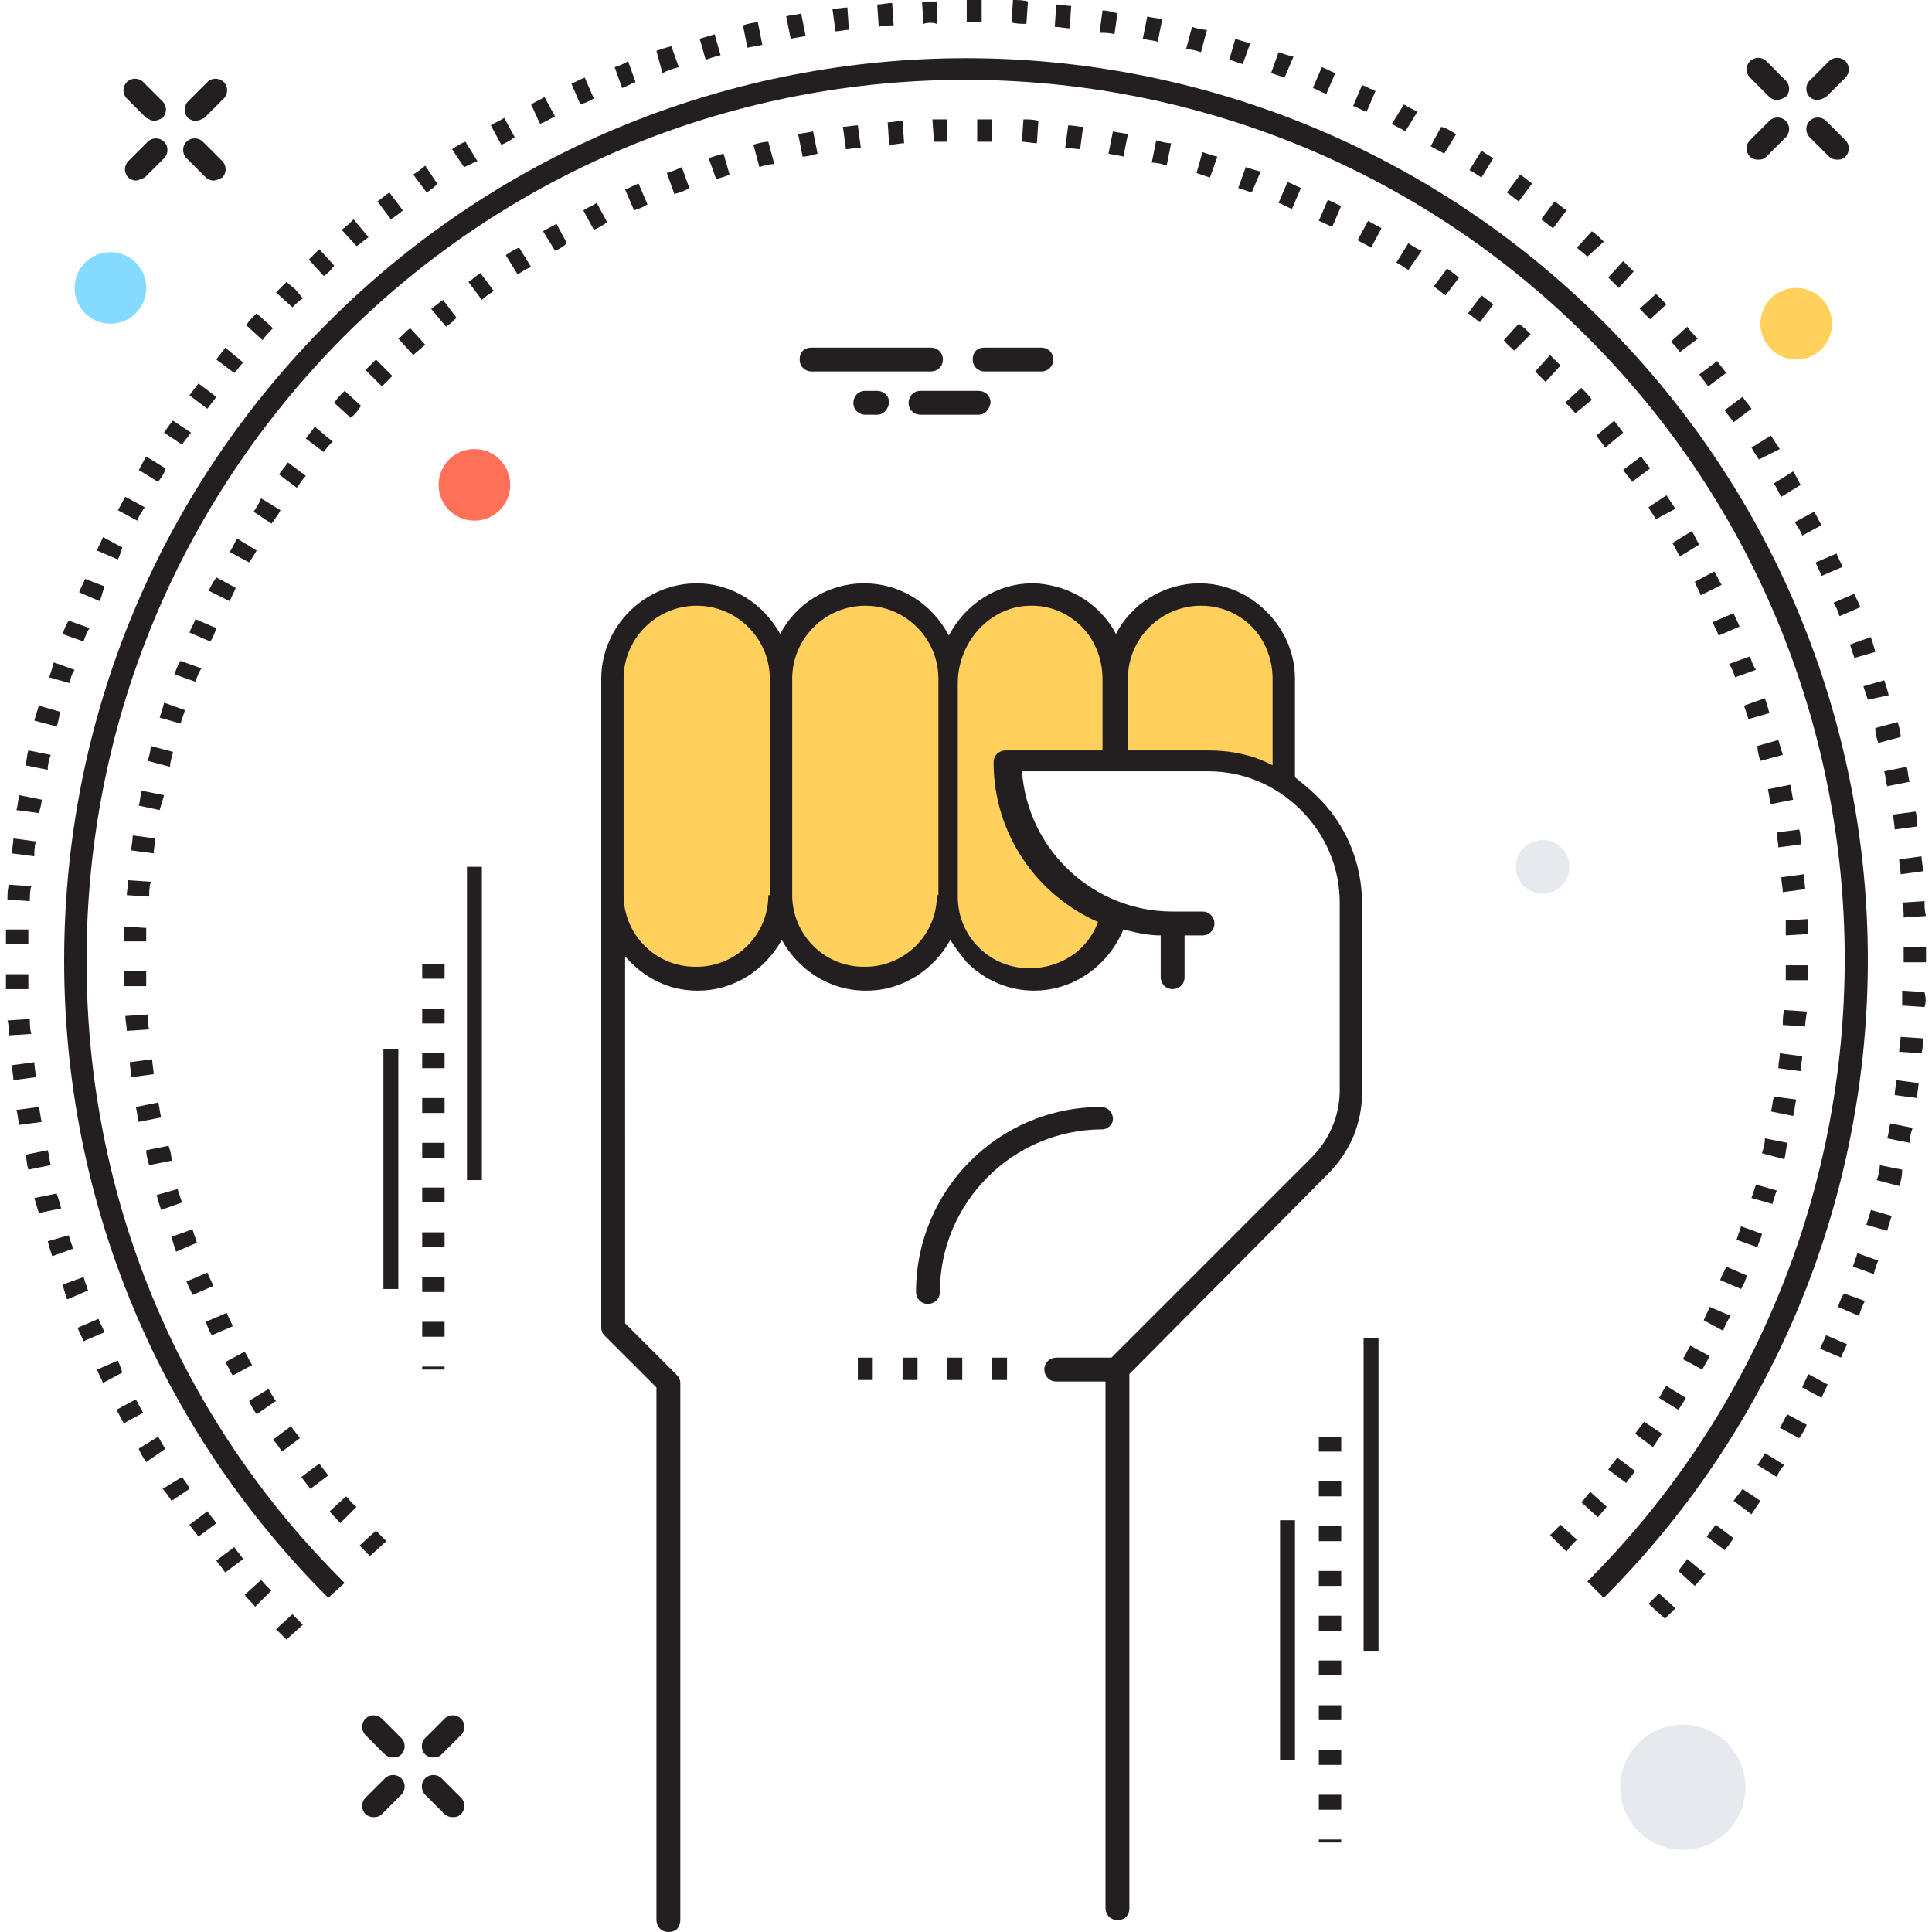 <?xml version="1.0" encoding="utf-8"?>
<!-- Generator: Adobe Illustrator 18.0.0, SVG Export Plug-In . SVG Version: 6.00 Build 0)  -->
<!DOCTYPE svg PUBLIC "-//W3C//DTD SVG 1.1//EN" "http://www.w3.org/Graphics/SVG/1.1/DTD/svg11.dtd">
<svg version="1.1" id="Layer_1" xmlns="http://www.w3.org/2000/svg" xmlns:xlink="http://www.w3.org/1999/xlink" x="0px" y="0px"
	 viewBox="0 0 129.5 129.5" enable-background="new 0 0 129.5 129.5" xml:space="preserve">
<g>
	<g>
		<g>
			<path fill="#231F20" d="M13.1,8.1c-0.2,0-0.4-0.1-0.5-0.2c-0.3-0.3-0.3-0.8,0-1.1l1.3-1.3c0.3-0.3,0.8-0.3,1.1,0
				c0.3,0.3,0.3,0.8,0,1.1l-1.3,1.3C13.5,8,13.3,8.1,13.1,8.1z"/>
		</g>
		<g>
			<path fill="#231F20" d="M9.1,12.1c-0.2,0-0.4-0.1-0.5-0.2c-0.3-0.3-0.3-0.8,0-1.1l1.3-1.3c0.3-0.3,0.8-0.3,1.1,0
				c0.3,0.3,0.3,0.8,0,1.1l-1.3,1.3C9.4,12,9.3,12.1,9.1,12.1z"/>
		</g>
		<g>
			<path fill="#231F20" d="M14.3,12.1c-0.2,0-0.4-0.1-0.5-0.2l-1.3-1.3c-0.3-0.3-0.3-0.8,0-1.1c0.3-0.3,0.8-0.3,1.1,0l1.3,1.3
				c0.3,0.3,0.3,0.8,0,1.1C14.7,12,14.5,12.1,14.3,12.1z"/>
		</g>
		<g>
			<path fill="#231F20" d="M10.3,8.1C10.2,8.1,10,8,9.8,7.9L8.5,6.6c-0.3-0.3-0.3-0.8,0-1.1c0.3-0.3,0.8-0.3,1.1,0l1.3,1.3
				c0.3,0.3,0.3,0.8,0,1.1C10.7,8,10.5,8.1,10.3,8.1z"/>
		</g>
		<g>
			<path fill="#231F20" d="M121.8,6.7c-0.2,0-0.4-0.1-0.5-0.2c-0.3-0.3-0.3-0.8,0-1.1l1.3-1.3c0.3-0.3,0.8-0.3,1.1,0
				c0.3,0.3,0.3,0.8,0,1.1l-1.3,1.3C122.2,6.6,122,6.7,121.8,6.7z"/>
		</g>
		<g>
			<path fill="#231F20" d="M117.8,10.7c-0.2,0-0.4-0.1-0.5-0.2c-0.3-0.3-0.3-0.8,0-1.1l1.3-1.3c0.3-0.3,0.8-0.3,1.1,0
				c0.3,0.3,0.3,0.8,0,1.1l-1.3,1.3C118.2,10.7,118,10.7,117.8,10.7z"/>
		</g>
		<g>
			<path fill="#231F20" d="M123.1,10.7c-0.2,0-0.4-0.1-0.5-0.2l-1.3-1.3c-0.3-0.3-0.3-0.8,0-1.1c0.3-0.3,0.8-0.3,1.1,0l1.3,1.3
				c0.3,0.3,0.3,0.8,0,1.1C123.5,10.7,123.3,10.7,123.1,10.7z"/>
		</g>
		<g>
			<path fill="#231F20" d="M119.1,6.7c-0.2,0-0.4-0.1-0.5-0.2l-1.3-1.3c-0.3-0.3-0.3-0.8,0-1.1s0.8-0.3,1.1,0l1.3,1.3
				c0.3,0.3,0.3,0.8,0,1.1C119.5,6.6,119.3,6.7,119.1,6.7z"/>
		</g>
		<g>
			<path fill="#231F20" d="M29,117.8c-0.2,0-0.4-0.1-0.5-0.2c-0.3-0.3-0.3-0.8,0-1.1l1.3-1.3c0.3-0.3,0.8-0.3,1.1,0
				c0.3,0.3,0.3,0.8,0,1.1l-1.3,1.3C29.4,117.8,29.2,117.8,29,117.8z"/>
		</g>
		<g>
			<path fill="#231F20" d="M25,121.8c-0.2,0-0.4-0.1-0.5-0.2c-0.3-0.3-0.3-0.8,0-1.1l1.3-1.3c0.3-0.3,0.8-0.3,1.1,0
				c0.3,0.3,0.3,0.8,0,1.1l-1.3,1.3C25.4,121.8,25.2,121.8,25,121.8z"/>
		</g>
		<g>
			<path fill="#231F20" d="M30.3,121.8c-0.2,0-0.4-0.1-0.5-0.2l-1.3-1.3c-0.3-0.3-0.3-0.8,0-1.1s0.8-0.3,1.1,0l1.3,1.3
				c0.3,0.3,0.3,0.8,0,1.1C30.7,121.8,30.5,121.8,30.3,121.8z"/>
		</g>
		<g>
			<path fill="#231F20" d="M26.3,117.8c-0.2,0-0.4-0.1-0.5-0.2l-1.3-1.3c-0.3-0.3-0.3-0.8,0-1.1c0.3-0.3,0.8-0.3,1.1,0l1.3,1.3
				c0.3,0.3,0.3,0.8,0,1.1C26.7,117.8,26.5,117.8,26.3,117.8z"/>
		</g>
		<g>
			<path fill="#231F20" d="M62.4,24.9h-8c-0.4,0-0.8-0.3-0.8-0.8s0.3-0.8,0.8-0.8h8c0.4,0,0.8,0.3,0.8,0.8S62.8,24.9,62.4,24.9z"/>
		</g>
		<g>
			<path fill="#231F20" d="M65.6,27.8h-3.9c-0.4,0-0.8-0.3-0.8-0.8c0-0.4,0.3-0.8,0.8-0.8h3.9c0.4,0,0.8,0.3,0.8,0.8
				C66.3,27.5,66,27.8,65.6,27.8z"/>
		</g>
		<g>
			<path fill="#231F20" d="M69.8,24.9h-3.8c-0.4,0-0.8-0.3-0.8-0.8s0.3-0.8,0.8-0.8h3.8c0.4,0,0.8,0.3,0.8,0.8S70.2,24.9,69.8,24.9z
				"/>
		</g>
		<g>
			<path fill="#231F20" d="M58.8,27.8H58c-0.4,0-0.8-0.3-0.8-0.8c0-0.4,0.3-0.8,0.8-0.8h0.8c0.4,0,0.8,0.3,0.8,0.8
				C59.5,27.5,59.2,27.8,58.8,27.8z"/>
		</g>
		<g>
			<circle fill="#FF7058" cx="31.8" cy="32.5" r="2.4"/>
		</g>
		<g>
			<circle fill="#FFD05B" cx="120.4" cy="21.7" r="2.4"/>
		</g>
		<g>
			<circle fill="#E6E9EE" cx="103.4" cy="58.1" r="1.8"/>
		</g>
		<g>
			<circle fill="#E6E9EE" cx="112.8" cy="119.8" r="4.2"/>
		</g>
		<g>
			<circle fill="#84DBFF" cx="7.4" cy="19.3" r="2.4"/>
		</g>
		<path fill="#FFD05B" d="M86.1,52.5C84.6,51.6,82.9,51,81,51h-6.2v-5.5c0-3.1,2.5-5.6,5.6-5.6c1.5,0,3,0.6,4,1.7c1,1,1.7,2.4,1.7,4
			V52.5z"/>
		<path fill="#FFD05B" d="M69.2,65.6c-1.5,0-3-0.6-4-1.7c-1-1-1.7-2.4-1.7-4V45.8c0-3.2,2.6-6,5.8-5.9c1.5,0,2.8,0.7,3.8,1.7
			c1,1,1.7,2.4,1.7,4V51h-7.3c0,4.7,3,8.7,7.2,10.3C74.1,63.7,71.8,65.6,69.2,65.6z"/>
		<path fill="#FFD05B" d="M52.3,60V45.5c0-3.1-2.5-5.6-5.6-5.6c-3.1,0-5.6,2.5-5.6,5.6V60c0,3.1,2.5,5.6,5.6,5.6h0.1
			C49.7,65.6,52.3,63.1,52.3,60z"/>
		<path fill="#FFD05B" d="M63.5,60V45.5c0-3.1-2.5-5.6-5.6-5.6c-3.1,0-5.6,2.5-5.6,5.6l0,14.5c0,3.1,2.5,5.6,5.6,5.6h0.1
			C61,65.6,63.5,63.1,63.5,60z"/>
		<g>
			<path fill="#231F20" d="M74.6,75c0-0.4-0.3-0.8-0.8-0.8c-6.9,0-12.4,5.6-12.4,12.4c0,0.4,0.3,0.8,0.8,0.8c0.4,0,0.8-0.3,0.8-0.8
				c0-6,4.9-10.9,10.9-10.9C74.2,75.7,74.6,75.4,74.6,75z"/>
			<path fill="#231F20" d="M88.2,53.3c-0.4-0.4-0.9-0.8-1.4-1.2v-6.6c0-1.7-0.7-3.3-1.9-4.5c-1.2-1.2-2.8-1.9-4.5-1.9
				c-2.4,0-4.6,1.4-5.6,3.4c-0.3-0.6-0.7-1.1-1.1-1.5c-1.2-1.2-2.7-1.8-4.3-1.9l-0.2,0c-2.4,0-4.5,1.4-5.6,3.5
				c-1.1-2.1-3.2-3.5-5.7-3.5c-2.4,0-4.6,1.4-5.6,3.4c-1.1-2-3.2-3.4-5.6-3.4c-3.5,0-6.4,2.9-6.4,6.4V51v9v29c0,0.2,0.1,0.4,0.2,0.5
				L44,93v35.7c0,0.4,0.3,0.8,0.8,0.8s0.8-0.3,0.8-0.8v-36c0-0.2-0.1-0.4-0.2-0.5l-3.5-3.5V64.1c1.2,1.4,2.9,2.3,4.8,2.3h0.1
				c2.4,0,4.5-1.4,5.6-3.4c1.1,2,3.2,3.4,5.6,3.4h0.1c2.4,0,4.5-1.4,5.6-3.4c0.3,0.5,0.7,1,1.1,1.5c1.2,1.2,2.8,1.9,4.5,1.9
				c2.7,0,5-1.7,6-4.1c0.8,0.2,1.6,0.4,2.5,0.4v2.8c0,0.4,0.3,0.8,0.8,0.8c0.4,0,0.8-0.3,0.8-0.8v-2.8h1.2c0.4,0,0.8-0.3,0.8-0.8
				c0-0.4-0.3-0.8-0.8-0.8h-2c-5.3,0-9.7-4.1-10.1-9.4H81c2.3,0,4.5,0.9,6.2,2.6c1.7,1.7,2.6,3.9,2.6,6.2v12.6
				c0,1.7-0.7,3.3-1.9,4.5L74.5,91h-3.7c-0.4,0-0.8,0.3-0.8,0.8c0,0.4,0.3,0.8,0.8,0.8h3.3v35.3c0,0.4,0.3,0.8,0.8,0.8
				s0.8-0.3,0.8-0.8V92.1L89,78.7c1.5-1.5,2.3-3.4,2.3-5.5V60.6C91.3,57.8,90.2,55.2,88.2,53.3z M51.5,60c0,2.7-2.2,4.8-4.8,4.8
				h-0.1c-2.7,0-4.8-2.2-4.8-4.8v-9v-5.5c0-2.7,2.2-4.9,4.9-4.9c2.7,0,4.9,2.2,4.9,4.9V60z M62.8,60c0,2.7-2.2,4.8-4.8,4.8h-0.1
				c-2.7,0-4.8-2.2-4.8-4.8V45.5c0-2.7,2.2-4.9,4.9-4.9c2.7,0,4.9,2.2,4.9,4.9V60z M74,50.3h-6.6c-0.4,0-0.8,0.3-0.8,0.8
				c0,4.8,2.9,8.9,7,10.7l0,0c-0.7,1.9-2.5,3.1-4.6,3.1c-1.3,0-2.5-0.5-3.4-1.4c-0.9-0.9-1.4-2.1-1.4-3.4V45.8
				c0-2.8,2.2-5.2,4.9-5.2l0.1,0c1.2,0,2.4,0.5,3.3,1.4c0.9,0.9,1.4,2.2,1.4,3.5V50.3z M81,50.3h-5.4v-4.8c0-2.7,2.2-4.9,4.9-4.9
				c1.3,0,2.5,0.5,3.4,1.4c0.9,0.9,1.4,2.2,1.4,3.5v5.8l0,0C84,50.6,82.5,50.3,81,50.3z"/>
			<rect x="57.5" y="91" fill="#231F20" width="1" height="1.5"/>
			<rect x="60.5" y="91" fill="#231F20" width="1" height="1.5"/>
			<rect x="63.5" y="91" fill="#231F20" width="1" height="1.5"/>
			<rect x="66.5" y="91" fill="#231F20" width="1" height="1.5"/>
		</g>
		<g>
			<line fill="#FFFFFF" x1="91.9" y1="89.7" x2="91.9" y2="110.8"/>
			<rect x="91.4" y="89.7" fill="#231F20" width="1" height="21"/>
		</g>
		<g>
			<line fill="#FFFFFF" x1="86.3" y1="101.9" x2="86.3" y2="118"/>
			<rect x="85.8" y="101.9" fill="#231F20" width="1" height="16.1"/>
		</g>
		<g>
			<path fill="#231F20" d="M89.9,123.5h-1.5v-0.2h1.5V123.5z M89.9,121.3h-1.5v-1h1.5V121.3z M89.9,118.3h-1.5v-1h1.5V118.3z
				 M89.9,115.3h-1.5v-1h1.5V115.3z M89.9,112.3h-1.5v-1h1.5V112.3z M89.9,109.3h-1.5v-1h1.5V109.3z M89.9,106.3h-1.5v-1h1.5V106.3z
				 M89.9,103.3h-1.5v-1h1.5V103.3z M89.9,100.3h-1.5v-1h1.5V100.3z M89.9,97.3h-1.5v-1h1.5V97.3z"/>
		</g>
		<g>
			<line fill="#FFFFFF" x1="31.8" y1="58.1" x2="31.8" y2="79.2"/>
			<rect x="31.3" y="58.1" fill="#231F20" width="1" height="21"/>
		</g>
		<g>
			<line fill="#FFFFFF" x1="26.2" y1="70.3" x2="26.2" y2="86.4"/>
			<rect x="25.7" y="70.3" fill="#231F20" width="1" height="16.1"/>
		</g>
		<g>
			<path fill="#231F20" d="M29.8,91.8h-1.5v-0.2h1.5V91.8z M29.8,89.6h-1.5v-1h1.5V89.6z M29.8,86.6h-1.5v-1h1.5V86.6z M29.8,83.6
				h-1.5v-1h1.5V83.6z M29.8,80.6h-1.5v-1h1.5V80.6z M29.8,77.6h-1.5v-1h1.5V77.6z M29.8,74.6h-1.5v-1h1.5V74.6z M29.8,71.6h-1.5v-1
				h1.5V71.6z M29.8,68.6h-1.5v-1h1.5V68.6z M29.8,65.6h-1.5v-1h1.5V65.6z"/>
		</g>
		<g>
			<path fill="#231F20" d="M19.2,109.9c-0.2-0.2-0.5-0.5-0.7-0.7l1.1-1c0.2,0.2,0.5,0.5,0.7,0.7L19.2,109.9z M111.6,108.5l-1.1-1
				c0.2-0.2,0.5-0.5,0.7-0.7l1.1,1C112.1,108,111.8,108.3,111.6,108.5z M17.1,107.7c-0.2-0.3-0.5-0.5-0.7-0.8l1.1-1
				c0.2,0.2,0.4,0.5,0.7,0.7L17.1,107.7z M113.6,106.3l-1.1-1c0.2-0.3,0.4-0.5,0.6-0.8l1.2,1C114.1,105.7,113.9,106,113.6,106.3z
				 M15.1,105.4c-0.2-0.3-0.4-0.5-0.6-0.8l1.2-0.9c0.2,0.3,0.4,0.5,0.6,0.8L15.1,105.4z M115.6,103.9l-1.2-0.9
				c0.2-0.3,0.4-0.5,0.6-0.8l1.2,0.9C116,103.4,115.8,103.7,115.6,103.9z M13.3,103c-0.2-0.3-0.4-0.5-0.6-0.8l1.2-0.9
				c0.2,0.3,0.4,0.5,0.6,0.8L13.3,103z M117.4,101.5l-1.2-0.9c0.2-0.3,0.4-0.5,0.6-0.8l1.2,0.8C117.8,100.9,117.6,101.2,117.4,101.5
				z M11.5,100.6c-0.2-0.3-0.4-0.6-0.6-0.8l1.3-0.8c0.2,0.3,0.4,0.5,0.5,0.8L11.5,100.6z M119.1,99l-1.3-0.8
				c0.2-0.3,0.4-0.6,0.5-0.8l1.3,0.8C119.4,98.4,119.2,98.7,119.1,99z M9.8,98c-0.2-0.3-0.4-0.6-0.5-0.9l1.3-0.8
				c0.2,0.3,0.3,0.6,0.5,0.8L9.8,98z M120.6,96.4l-1.3-0.7c0.2-0.3,0.3-0.6,0.5-0.9l1.3,0.7C121,95.8,120.8,96.1,120.6,96.4z
				 M8.3,95.4c-0.2-0.3-0.3-0.6-0.5-0.9l1.3-0.7c0.2,0.3,0.3,0.6,0.5,0.9L8.3,95.4z M122.1,93.7l-1.3-0.7c0.1-0.3,0.3-0.6,0.4-0.9
				l1.3,0.7C122.4,93.1,122.2,93.4,122.1,93.7z M6.9,92.7c-0.1-0.3-0.3-0.6-0.4-0.9l1.4-0.6C8,91.4,8.1,91.7,8.2,92L6.9,92.7z
				 M123.4,91l-1.4-0.6c0.1-0.3,0.3-0.6,0.4-0.9l1.4,0.6C123.7,90.4,123.5,90.7,123.4,91z M5.6,89.9c-0.1-0.3-0.3-0.6-0.4-0.9
				l1.4-0.6C6.7,88.7,6.9,89,7,89.3L5.6,89.9z M124.6,88.2l-1.4-0.6c0.1-0.3,0.2-0.6,0.4-0.9l1.4,0.5
				C124.8,87.6,124.7,87.9,124.6,88.2z M4.5,87.1c-0.1-0.3-0.2-0.6-0.3-1l1.4-0.5c0.1,0.3,0.2,0.6,0.3,0.9L4.5,87.1z M125.6,85.4
				l-1.4-0.5c0.1-0.3,0.2-0.6,0.3-0.9l1.4,0.5C125.8,84.7,125.7,85,125.6,85.4z M3.5,84.2c-0.1-0.3-0.2-0.6-0.3-1l1.4-0.4
				c0.1,0.3,0.2,0.6,0.3,0.9L3.5,84.2z M126.5,82.5l-1.4-0.4c0.1-0.3,0.2-0.6,0.3-1l1.4,0.4C126.7,81.8,126.6,82.1,126.5,82.5z
				 M2.6,81.3c-0.1-0.3-0.2-0.7-0.3-1L3.8,80c0.1,0.3,0.2,0.6,0.3,1L2.6,81.3z M127.3,79.5l-1.5-0.4c0.1-0.3,0.2-0.6,0.2-1l1.5,0.3
				C127.5,78.9,127.4,79.2,127.3,79.5z M1.9,78.4c-0.1-0.3-0.1-0.7-0.2-1l1.5-0.3c0.1,0.3,0.1,0.6,0.2,1L1.9,78.4z M128,76.6
				l-1.5-0.3c0.1-0.3,0.1-0.6,0.2-1l1.5,0.3C128.1,75.9,128,76.2,128,76.6z M1.3,75.4c-0.1-0.3-0.1-0.7-0.2-1l1.5-0.2
				c0.1,0.3,0.1,0.7,0.2,1L1.3,75.4z M128.5,73.6l-1.5-0.2c0-0.3,0.1-0.7,0.1-1l1.5,0.2C128.6,72.9,128.5,73.2,128.5,73.6z
				 M0.9,72.4c0-0.3-0.1-0.7-0.1-1l1.5-0.2c0,0.3,0.1,0.7,0.1,1L0.9,72.4z M128.8,70.6l-1.5-0.1c0-0.3,0.1-0.7,0.1-1l1.5,0.1
				C128.9,69.9,128.9,70.2,128.8,70.6z M0.6,69.4c0-0.3,0-0.7-0.1-1L2,68.3c0,0.3,0,0.7,0.1,1L0.6,69.4z M129,67.5l-1.5-0.1
				c0-0.3,0-0.7,0-1l1.5,0.1C129.1,66.9,129.1,67.2,129,67.5z M0.4,66.3c0-0.3,0-0.7,0-1l1.5,0c0,0.3,0,0.7,0,1L0.4,66.3z
				 M129.1,64.5h-1.5v-0.1c0-0.3,0-0.6,0-0.9l1.5,0c0,0.3,0,0.6,0,0.9V64.5z M1.9,63.3l-1.5,0c0-0.3,0-0.7,0-1l1.5,0
				C1.9,62.7,1.9,63,1.9,63.3z M127.6,61.5c0-0.3,0-0.7-0.1-1l1.5-0.1c0,0.3,0,0.7,0.1,1L127.6,61.5z M2,60.4l-1.5-0.1
				c0-0.3,0-0.7,0.1-1l1.5,0.1C2,59.7,2,60,2,60.4z M127.4,58.6c0-0.3-0.1-0.7-0.1-1l1.5-0.2c0,0.3,0.1,0.7,0.1,1L127.4,58.6z
				 M2.3,57.4l-1.5-0.2c0-0.3,0.1-0.7,0.1-1l1.5,0.2C2.3,56.8,2.3,57.1,2.3,57.4z M127,55.6c0-0.3-0.1-0.7-0.1-1l1.5-0.2
				c0.1,0.3,0.1,0.7,0.1,1L127,55.6z M2.6,54.5l-1.5-0.2c0.1-0.3,0.1-0.7,0.2-1l1.5,0.3C2.8,53.8,2.7,54.2,2.6,54.5z M126.5,52.7
				c-0.1-0.3-0.1-0.6-0.2-1l1.5-0.3c0.1,0.3,0.1,0.7,0.2,1L126.5,52.7z M3.2,51.6l-1.5-0.3c0.1-0.3,0.1-0.7,0.2-1l1.5,0.3
				C3.3,50.9,3.2,51.2,3.2,51.6z M125.9,49.8c-0.1-0.3-0.2-0.6-0.2-1l1.5-0.4c0.1,0.3,0.2,0.7,0.2,1L125.9,49.8z M3.8,48.7l-1.5-0.4
				c0.1-0.3,0.2-0.7,0.3-1l1.4,0.4C4,48,3.9,48.4,3.8,48.7z M125.2,46.9c-0.1-0.3-0.2-0.6-0.3-0.9l1.4-0.4c0.1,0.3,0.2,0.6,0.3,1
				L125.2,46.9z M4.7,45.8l-1.4-0.4c0.1-0.3,0.2-0.6,0.3-1L5,44.9C4.8,45.2,4.7,45.5,4.7,45.8z M124.3,44.1
				c-0.1-0.3-0.2-0.6-0.3-0.9l1.4-0.5c0.1,0.3,0.2,0.6,0.3,1L124.3,44.1z M5.6,43l-1.4-0.5c0.1-0.3,0.2-0.6,0.4-0.9l1.4,0.5
				C5.8,42.4,5.7,42.7,5.6,43z M123.3,41.3c-0.1-0.3-0.2-0.6-0.4-0.9l1.4-0.6c0.1,0.3,0.3,0.6,0.4,0.9L123.3,41.3z M6.7,40.3
				l-1.4-0.6c0.1-0.3,0.3-0.6,0.4-0.9L7,39.3C6.9,39.6,6.8,40,6.7,40.3z M122.1,38.6c-0.1-0.3-0.3-0.6-0.4-0.9l1.4-0.6
				c0.1,0.3,0.3,0.6,0.4,0.9L122.1,38.6z M7.9,37.5l-1.4-0.6c0.1-0.3,0.3-0.6,0.4-0.9l1.3,0.7C8.1,37,8,37.3,7.9,37.5z M120.8,35.9
				c-0.1-0.3-0.3-0.6-0.5-0.9l1.3-0.7c0.2,0.3,0.3,0.6,0.5,0.9L120.8,35.9z M9.2,34.9l-1.3-0.7c0.2-0.3,0.3-0.6,0.5-0.9L9.7,34
				C9.5,34.3,9.3,34.6,9.2,34.9z M119.4,33.3c-0.2-0.3-0.3-0.6-0.5-0.9l1.3-0.8c0.2,0.3,0.3,0.6,0.5,0.9L119.4,33.3z M10.6,32.3
				l-1.3-0.8c0.2-0.3,0.3-0.6,0.5-0.9l1.3,0.8C11,31.8,10.8,32,10.6,32.3z M117.9,30.8c-0.2-0.3-0.4-0.6-0.5-0.8l1.3-0.8
				c0.2,0.3,0.4,0.6,0.6,0.9L117.9,30.8z M12.2,29.8L11,29c0.2-0.3,0.4-0.6,0.6-0.8l1.2,0.8C12.6,29.3,12.4,29.5,12.2,29.8z
				 M116.2,28.3c-0.2-0.3-0.4-0.5-0.6-0.8l1.2-0.9c0.2,0.3,0.4,0.5,0.6,0.8L116.2,28.3z M13.9,27.4l-1.2-0.9
				c0.2-0.3,0.4-0.5,0.6-0.8l1.2,0.9C14.3,26.9,14.1,27.1,13.9,27.4z M114.5,25.9c-0.2-0.3-0.4-0.5-0.6-0.8l1.2-0.9
				c0.2,0.3,0.4,0.5,0.6,0.8L114.5,25.9z M15.7,25l-1.2-0.9c0.2-0.3,0.4-0.5,0.6-0.8l1.2,1C16.1,24.5,15.9,24.8,15.7,25z
				 M112.6,23.6c-0.2-0.3-0.4-0.5-0.6-0.7l1.1-1c0.2,0.3,0.4,0.5,0.7,0.8L112.6,23.6z M17.6,22.8l-1.1-1c0.2-0.3,0.4-0.5,0.7-0.8
				l1.1,1C18,22.3,17.8,22.5,17.6,22.8z M110.6,21.4c-0.2-0.2-0.5-0.5-0.7-0.7l1.1-1c0.2,0.2,0.5,0.5,0.7,0.7L110.6,21.4z
				 M19.6,20.6l-1.1-1c0.2-0.2,0.5-0.5,0.7-0.7l0.6,0.5l0.5,0.6C20.1,20.1,19.8,20.4,19.6,20.6z M108.5,19.3
				c-0.2-0.2-0.5-0.5-0.7-0.7l1-1.1c0.2,0.2,0.5,0.5,0.7,0.7L108.5,19.3z M21.7,18.5l-1-1.1c0.2-0.2,0.5-0.5,0.7-0.7l1,1.1
				C22.2,18.1,22,18.3,21.7,18.5z M106.4,17.2c-0.2-0.2-0.5-0.4-0.7-0.6l1-1.1c0.3,0.2,0.5,0.4,0.8,0.7L106.4,17.2z M23.9,16.5
				l-1-1.1c0.3-0.2,0.5-0.4,0.8-0.7l1,1.2C24.4,16.1,24.2,16.3,23.9,16.5z M104.1,15.3c-0.3-0.2-0.5-0.4-0.8-0.6l0.9-1.2
				c0.3,0.2,0.5,0.4,0.8,0.6L104.1,15.3z M26.2,14.7l-0.9-1.2c0.3-0.2,0.5-0.4,0.8-0.6l0.9,1.2C26.8,14.3,26.5,14.5,26.2,14.7z
				 M101.8,13.5c-0.3-0.2-0.5-0.4-0.8-0.6l0.9-1.2c0.3,0.2,0.5,0.4,0.8,0.6L101.8,13.5z M28.6,12.9l-0.9-1.2
				c0.3-0.2,0.6-0.4,0.8-0.6l0.8,1.2C29.2,12.5,28.9,12.7,28.6,12.9z M99.3,11.9c-0.3-0.2-0.6-0.4-0.8-0.5l0.8-1.3
				c0.3,0.2,0.6,0.4,0.8,0.5L99.3,11.9z M31.1,11.2L30.3,10c0.3-0.2,0.6-0.4,0.9-0.5l0.8,1.3C31.7,10.9,31.4,11.1,31.1,11.2z
				 M96.8,10.3c-0.3-0.2-0.6-0.3-0.9-0.5l0.7-1.3C97,8.6,97.3,8.8,97.6,9L96.8,10.3z M33.6,9.7l-0.7-1.3c0.3-0.2,0.6-0.3,0.9-0.5
				l0.7,1.3C34.2,9.4,33.9,9.6,33.6,9.7z M94.2,8.8c-0.3-0.2-0.6-0.3-0.9-0.5L94.1,7c0.3,0.2,0.6,0.3,0.9,0.5L94.2,8.8z M36.2,8.3
				L35.6,7c0.3-0.2,0.6-0.3,0.9-0.5l0.7,1.3C36.8,8,36.5,8.2,36.2,8.3z M91.6,7.5c-0.3-0.1-0.6-0.3-0.9-0.4l0.6-1.4
				c0.3,0.1,0.6,0.3,0.9,0.4L91.6,7.5z M38.9,7l-0.6-1.4c0.3-0.1,0.6-0.3,0.9-0.4l0.6,1.4C39.5,6.8,39.2,6.9,38.9,7z M88.9,6.3
				c-0.3-0.1-0.6-0.3-0.9-0.4l0.6-1.4c0.3,0.1,0.6,0.3,0.9,0.4L88.9,6.3z M41.7,5.9l-0.5-1.4c0.3-0.1,0.6-0.2,0.9-0.4l0.5,1.4
				C42.3,5.6,42,5.8,41.7,5.9z M86.1,5.2c-0.3-0.1-0.6-0.2-0.9-0.3l0.5-1.4c0.3,0.1,0.6,0.2,1,0.3L86.1,5.2z M44.4,4.9L44,3.4
				c0.3-0.1,0.6-0.2,1-0.3l0.5,1.4C45.1,4.6,44.8,4.7,44.4,4.9z M83.3,4.3C83,4.2,82.7,4.1,82.4,4l0.4-1.4c0.3,0.1,0.6,0.2,1,0.3
				L83.3,4.3z M47.3,4l-0.4-1.4c0.3-0.1,0.7-0.2,1-0.3l0.4,1.4C47.9,3.8,47.6,3.9,47.3,4z M80.5,3.5c-0.3-0.1-0.6-0.2-1-0.2l0.4-1.5
				c0.3,0.1,0.7,0.2,1,0.2L80.5,3.5z M50.1,3.2l-0.3-1.5c0.3-0.1,0.7-0.2,1-0.2L51.1,3C50.8,3.1,50.5,3.1,50.1,3.2z M77.6,2.8
				c-0.3-0.1-0.6-0.1-1-0.2l0.3-1.5c0.3,0.1,0.7,0.1,1,0.2L77.6,2.8z M53,2.6l-0.3-1.5c0.3-0.1,0.7-0.1,1-0.2L54,2.4
				C53.7,2.5,53.4,2.5,53,2.6z M74.7,2.3c-0.3-0.1-0.6-0.1-1-0.1l0.2-1.5c0.3,0,0.7,0.1,1,0.2L74.7,2.3z M56,2.1l-0.2-1.5
				c0.3,0,0.7-0.1,1-0.1L56.9,2C56.6,2,56.3,2.1,56,2.1z M71.7,1.9c-0.3,0-0.7-0.1-1-0.1l0.1-1.5c0.3,0,0.7,0.1,1,0.1L71.7,1.9z
				 M58.9,1.8l-0.1-1.5c0.3,0,0.7-0.1,1-0.1l0.1,1.5C59.6,1.7,59.2,1.7,58.9,1.8z M68.8,1.6c-0.3,0-0.7,0-1-0.1l0.1-1.5
				c0.3,0,0.7,0,1,0.1L68.8,1.6z M61.9,1.6l-0.1-1.5c0.3,0,0.7,0,1,0l0,1.5C62.5,1.5,62.2,1.5,61.9,1.6z M65.8,1.5c-0.3,0-0.7,0-1,0
				V0c0.3,0,0.7,0,1,0L65.8,1.5z"/>
		</g>
		<g>
			<path fill="#231F20" d="M22,107.1C10.6,95.7,4.3,80.5,4.3,64.4C4.3,48.2,10.6,33,22,21.6C45.6-2,83.9-2,107.5,21.6
				c23.6,23.6,23.6,61.9,0,85.5l-1.1-1.1c23-23,23-60.4,0-83.4c-23-23-60.4-23-83.4,0C11.9,33.8,5.8,48.6,5.8,64.4
				c0,15.8,6.1,30.6,17.3,41.7L22,107.1z"/>
		</g>
		<g>
			<path fill="#231F20" d="M24.8,104.3c-0.2-0.2-0.5-0.5-0.7-0.7l1.1-1c0.2,0.2,0.5,0.5,0.7,0.7L24.8,104.3z M105,104l-1.1-1.1
				c0.2-0.2,0.5-0.5,0.7-0.7l1.1,1C105.4,103.5,105.2,103.7,105,104z M22.8,102.1c-0.2-0.3-0.5-0.5-0.7-0.8l1.1-1
				c0.2,0.2,0.4,0.5,0.7,0.7L22.8,102.1z M107.1,101.7l-1.1-1c0.2-0.2,0.4-0.5,0.6-0.7l1.1,1C107.5,101.2,107.3,101.5,107.1,101.7z
				 M20.8,99.8c-0.2-0.3-0.4-0.5-0.6-0.8l1.2-0.9c0.2,0.3,0.4,0.5,0.6,0.8L20.8,99.8z M109,99.4l-1.2-0.9c0.2-0.3,0.4-0.5,0.6-0.8
				l1.2,0.9C109.4,98.9,109.2,99.1,109,99.4z M18.9,97.3c-0.2-0.3-0.4-0.6-0.6-0.8l1.2-0.9c0.2,0.3,0.4,0.5,0.6,0.8L18.9,97.3z
				 M110.8,97l-1.2-0.9c0.2-0.3,0.4-0.5,0.6-0.8l1.2,0.8C111.2,96.4,111,96.7,110.8,97z M17.2,94.8c-0.2-0.3-0.4-0.6-0.5-0.9
				l1.3-0.8c0.2,0.3,0.3,0.6,0.5,0.8L17.2,94.8z M112.5,94.5l-1.3-0.8c0.2-0.3,0.3-0.6,0.5-0.8l1.3,0.8
				C112.9,93.9,112.7,94.2,112.5,94.5z M15.6,92.2c-0.2-0.3-0.3-0.6-0.5-0.9l1.3-0.7c0.2,0.3,0.3,0.6,0.5,0.9L15.6,92.2z
				 M114.1,91.8l-1.3-0.7c0.2-0.3,0.3-0.6,0.5-0.9l1.3,0.7C114.4,91.3,114.2,91.6,114.1,91.8z M14.2,89.5c-0.2-0.3-0.3-0.6-0.4-0.9
				l1.4-0.6c0.1,0.3,0.3,0.6,0.4,0.9L14.2,89.5z M115.5,89.2l-1.3-0.7c0.1-0.3,0.3-0.6,0.4-0.9l1.4,0.6
				C115.8,88.5,115.6,88.9,115.5,89.2z M12.9,86.8c-0.1-0.3-0.3-0.6-0.4-0.9l1.4-0.6c0.1,0.3,0.3,0.6,0.4,0.9L12.9,86.8z
				 M116.7,86.4l-1.4-0.6c0.1-0.3,0.3-0.6,0.4-0.9l1.4,0.6C117,85.8,116.9,86.1,116.7,86.4z M11.8,83.9c-0.1-0.3-0.2-0.6-0.3-1
				l1.4-0.5c0.1,0.3,0.2,0.6,0.3,0.9L11.8,83.9z M117.8,83.6l-1.4-0.5c0.1-0.3,0.2-0.6,0.3-0.9l1.4,0.5
				C118.1,82.9,117.9,83.2,117.8,83.6z M10.8,81.1c-0.1-0.3-0.2-0.6-0.3-1l1.4-0.4c0.1,0.3,0.2,0.6,0.3,0.9L10.8,81.1z M118.8,80.7
				l-1.4-0.4c0.1-0.3,0.2-0.6,0.3-0.9l1.4,0.4C119,80,118.9,80.4,118.8,80.7z M10,78.1c-0.1-0.3-0.2-0.7-0.2-1l1.5-0.3
				c0.1,0.3,0.2,0.6,0.2,1L10,78.1z M119.6,77.7l-1.5-0.4c0.1-0.3,0.2-0.6,0.2-1l1.5,0.3C119.7,77.1,119.7,77.4,119.6,77.7z
				 M9.3,75.2c-0.1-0.3-0.1-0.7-0.2-1l1.5-0.3c0.1,0.3,0.1,0.6,0.2,1L9.3,75.2z M120.2,74.8l-1.5-0.3c0.1-0.3,0.1-0.6,0.2-1l1.5,0.2
				C120.3,74.1,120.3,74.4,120.2,74.8z M8.8,72.2c0-0.3-0.1-0.7-0.1-1l1.5-0.2c0,0.3,0.1,0.7,0.1,1L8.8,72.2z M120.7,71.8l-1.5-0.2
				c0-0.3,0.1-0.7,0.1-1l1.5,0.2C120.8,71.1,120.7,71.4,120.7,71.8z M8.5,69.1c0-0.3-0.1-0.7-0.1-1L9.9,68c0,0.3,0,0.7,0.1,1
				L8.5,69.1z M121,68.8l-1.5-0.1c0-0.3,0-0.7,0.1-1l1.5,0.1C121.1,68.1,121,68.4,121,68.8z M8.3,66.1c0-0.3,0-0.7,0-1l1.5,0
				c0,0.3,0,0.7,0,1L8.3,66.1z M121.2,65.7l-1.5,0c0-0.3,0-0.7,0-1l1.5,0C121.2,65,121.2,65.4,121.2,65.7z M9.8,63.1l-1.5,0
				c0-0.3,0-0.7,0-1l1.5,0.1C9.8,62.4,9.8,62.8,9.8,63.1z M119.7,62.7c0-0.3,0-0.7,0-1l1.5-0.1c0,0.3,0,0.7,0,1L119.7,62.7z
				 M10,60.1L8.5,60c0-0.3,0.1-0.7,0.1-1l1.5,0.1C10,59.5,10,59.8,10,60.1z M119.5,59.8c0-0.3-0.1-0.7-0.1-1l1.5-0.2
				c0,0.3,0.1,0.7,0.1,1L119.5,59.8z M10.3,57.2L8.8,57c0-0.3,0.1-0.7,0.1-1l1.5,0.2C10.4,56.6,10.3,56.9,10.3,57.2z M119.2,56.8
				c0-0.3-0.1-0.7-0.1-1l1.5-0.2c0.1,0.3,0.1,0.7,0.1,1L119.2,56.8z M10.7,54.3L9.3,54c0.1-0.3,0.1-0.7,0.2-1l1.5,0.3
				C10.9,53.6,10.8,54,10.7,54.3z M118.7,53.9c-0.1-0.3-0.1-0.6-0.2-1l1.5-0.3c0.1,0.3,0.1,0.7,0.2,1L118.7,53.9z M11.4,51.4L9.9,51
				c0.1-0.3,0.2-0.7,0.2-1l1.5,0.4C11.5,50.8,11.4,51.1,11.4,51.4z M118,51c-0.1-0.3-0.2-0.6-0.2-1l1.4-0.4c0.1,0.3,0.2,0.7,0.3,1
				L118,51z M12.1,48.5l-1.4-0.4c0.1-0.3,0.2-0.6,0.3-1l1.4,0.5C12.3,47.9,12.2,48.2,12.1,48.5z M117.2,48.2
				c-0.1-0.3-0.2-0.6-0.3-0.9l1.4-0.5c0.1,0.3,0.2,0.6,0.3,1L117.2,48.2z M13.1,45.7l-1.4-0.5c0.1-0.3,0.2-0.6,0.4-0.9l1.4,0.5
				C13.3,45.1,13.2,45.4,13.1,45.7z M116.3,45.4c-0.1-0.3-0.2-0.6-0.4-0.9l1.4-0.5c0.1,0.3,0.2,0.6,0.4,0.9L116.3,45.4z M14.1,43
				l-1.4-0.6c0.1-0.3,0.3-0.6,0.4-0.9l1.4,0.6C14.4,42.4,14.3,42.7,14.1,43z M115.2,42.6c-0.1-0.3-0.3-0.6-0.4-0.9l1.4-0.6
				c0.1,0.3,0.3,0.6,0.4,0.9L115.2,42.6z M15.4,40.3L14,39.6c0.1-0.3,0.3-0.6,0.5-0.9l1.3,0.7C15.7,39.7,15.5,40,15.4,40.3z
				 M114,39.9c-0.1-0.3-0.3-0.6-0.4-0.9l1.3-0.7c0.2,0.3,0.3,0.6,0.5,0.9L114,39.9z M16.7,37.7l-1.3-0.7c0.2-0.3,0.3-0.6,0.5-0.9
				l1.3,0.8C17.1,37.1,16.9,37.4,16.7,37.7z M112.6,37.3c-0.2-0.3-0.3-0.6-0.5-0.9l1.3-0.8c0.2,0.3,0.3,0.6,0.5,0.9L112.6,37.3z
				 M18.2,35.1L17,34.3c0.2-0.3,0.4-0.6,0.5-0.9l1.3,0.8C18.6,34.6,18.4,34.8,18.2,35.1z M111,34.8c-0.2-0.3-0.4-0.6-0.5-0.8
				l1.2-0.8c0.2,0.3,0.4,0.6,0.6,0.9L111,34.8z M19.9,32.7l-1.2-0.9c0.2-0.3,0.4-0.5,0.6-0.8l1.2,0.9C20.3,32.1,20.1,32.4,19.9,32.7
				z M109.4,32.3c-0.2-0.3-0.4-0.5-0.6-0.8l1.2-0.9c0.2,0.3,0.4,0.5,0.6,0.8L109.4,32.3z M21.7,30.3l-1.2-0.9
				c0.2-0.3,0.4-0.5,0.6-0.8l1.2,1C22.1,29.8,21.9,30,21.7,30.3z M107.6,30c-0.2-0.3-0.4-0.5-0.6-0.8l1.2-1c0.2,0.3,0.4,0.5,0.6,0.8
				L107.6,30z M23.5,28l-1.1-1c0.2-0.3,0.4-0.5,0.7-0.8l1.1,1C24,27.5,23.8,27.8,23.5,28z M105.6,27.7c-0.2-0.2-0.4-0.5-0.7-0.7
				l1.1-1c0.2,0.2,0.5,0.5,0.7,0.8L105.6,27.7z M25.6,25.9l-1.1-1.1l0.7-0.7l1.1,1.1L25.6,25.9z M103.6,25.6
				c-0.2-0.2-0.5-0.5-0.7-0.7l1-1.1c0.2,0.2,0.5,0.5,0.7,0.7L103.6,25.6z M27.7,23.8l-1-1.1c0.3-0.2,0.5-0.5,0.8-0.7l1,1.1
				C28.2,23.4,27.9,23.6,27.7,23.8z M101.5,23.5c-0.2-0.2-0.5-0.4-0.7-0.7l1-1.1c0.3,0.2,0.5,0.4,0.8,0.7L101.5,23.5z M29.9,21.9
				l-1-1.2c0.3-0.2,0.5-0.4,0.8-0.6l0.9,1.2C30.4,21.5,30.2,21.7,29.9,21.9z M99.2,21.6c-0.3-0.2-0.5-0.4-0.8-0.6l0.9-1.2
				c0.3,0.2,0.5,0.4,0.8,0.6L99.2,21.6z M32.3,20.1l-0.9-1.2c0.3-0.2,0.5-0.4,0.8-0.6l0.9,1.2C32.8,19.7,32.5,19.9,32.3,20.1z
				 M96.9,19.8c-0.3-0.2-0.5-0.4-0.8-0.6l0.9-1.2c0.3,0.2,0.5,0.4,0.8,0.6L96.9,19.8z M34.7,18.4l-0.8-1.3c0.3-0.2,0.6-0.4,0.9-0.5
				l0.8,1.3C35.3,18,35,18.2,34.7,18.4z M94.4,18.1c-0.3-0.2-0.6-0.4-0.8-0.5l0.8-1.3c0.3,0.2,0.6,0.4,0.9,0.5L94.4,18.1z
				 M37.2,16.8l-0.8-1.3c0.3-0.2,0.6-0.3,0.9-0.5l0.7,1.3C37.8,16.5,37.5,16.7,37.2,16.8z M91.9,16.6c-0.3-0.2-0.6-0.3-0.9-0.5
				l0.7-1.3c0.3,0.2,0.6,0.3,0.9,0.5L91.9,16.6z M39.8,15.4l-0.7-1.3c0.3-0.2,0.6-0.3,0.9-0.5l0.7,1.3
				C40.4,15.1,40.1,15.3,39.8,15.4z M89.3,15.2c-0.3-0.1-0.6-0.3-0.9-0.4l0.6-1.4c0.3,0.1,0.6,0.3,0.9,0.4L89.3,15.2z M42.5,14.1
				l-0.6-1.4c0.3-0.1,0.6-0.3,0.9-0.4l0.6,1.4C43.1,13.9,42.8,14,42.5,14.1z M86.6,14c-0.3-0.1-0.6-0.3-0.9-0.4l0.6-1.4
				c0.3,0.1,0.6,0.3,0.9,0.4L86.6,14z M45.2,13l-0.5-1.4c0.3-0.1,0.6-0.2,1-0.4l0.5,1.4C45.9,12.8,45.6,12.9,45.2,13z M83.9,12.9
				c-0.3-0.1-0.6-0.2-0.9-0.3l0.5-1.4c0.3,0.1,0.6,0.2,1,0.3L83.9,12.9z M48,12l-0.5-1.4c0.3-0.1,0.6-0.2,1-0.3l0.4,1.4
				C48.7,11.8,48.4,11.9,48,12z M81.1,11.9c-0.3-0.1-0.6-0.2-0.9-0.3l0.4-1.4c0.3,0.1,0.6,0.2,1,0.3L81.1,11.9z M50.9,11.2l-0.4-1.5
				c0.3-0.1,0.7-0.2,1-0.2l0.4,1.5C51.5,11,51.2,11.1,50.9,11.2z M78.2,11.1c-0.3-0.1-0.6-0.2-1-0.2l0.3-1.5c0.3,0.1,0.7,0.2,1,0.2
				L78.2,11.1z M53.8,10.5l-0.3-1.5c0.3-0.1,0.7-0.1,1-0.2l0.3,1.5C54.4,10.4,54.1,10.5,53.8,10.5z M75.3,10.5
				c-0.3-0.1-0.6-0.1-1-0.2l0.3-1.5c0.3,0.1,0.7,0.1,1,0.2L75.3,10.5z M56.7,10l-0.2-1.5c0.3,0,0.7-0.1,1-0.1l0.2,1.5
				C57.3,9.9,57,10,56.7,10z M72.4,10c-0.3,0-0.7-0.1-1-0.1l0.2-1.5c0.3,0,0.7,0.1,1,0.1L72.4,10z M59.6,9.7l-0.1-1.5
				c0.3,0,0.7-0.1,1-0.1l0.1,1.5C60.3,9.6,60,9.7,59.6,9.7z M69.5,9.6c-0.3,0-0.7-0.1-1-0.1l0.1-1.5c0.3,0,0.7,0,1,0.1L69.5,9.6z
				 M62.6,9.5L62.5,8c0.3,0,0.7,0,1,0l0,1.5C63.2,9.5,62.9,9.5,62.6,9.5z M66.5,9.5c-0.3,0-0.7,0-1,0l0-1.5c0.3,0,0.7,0,1,0
				L66.5,9.5z"/>
		</g>
	</g>
</g>
</svg>

